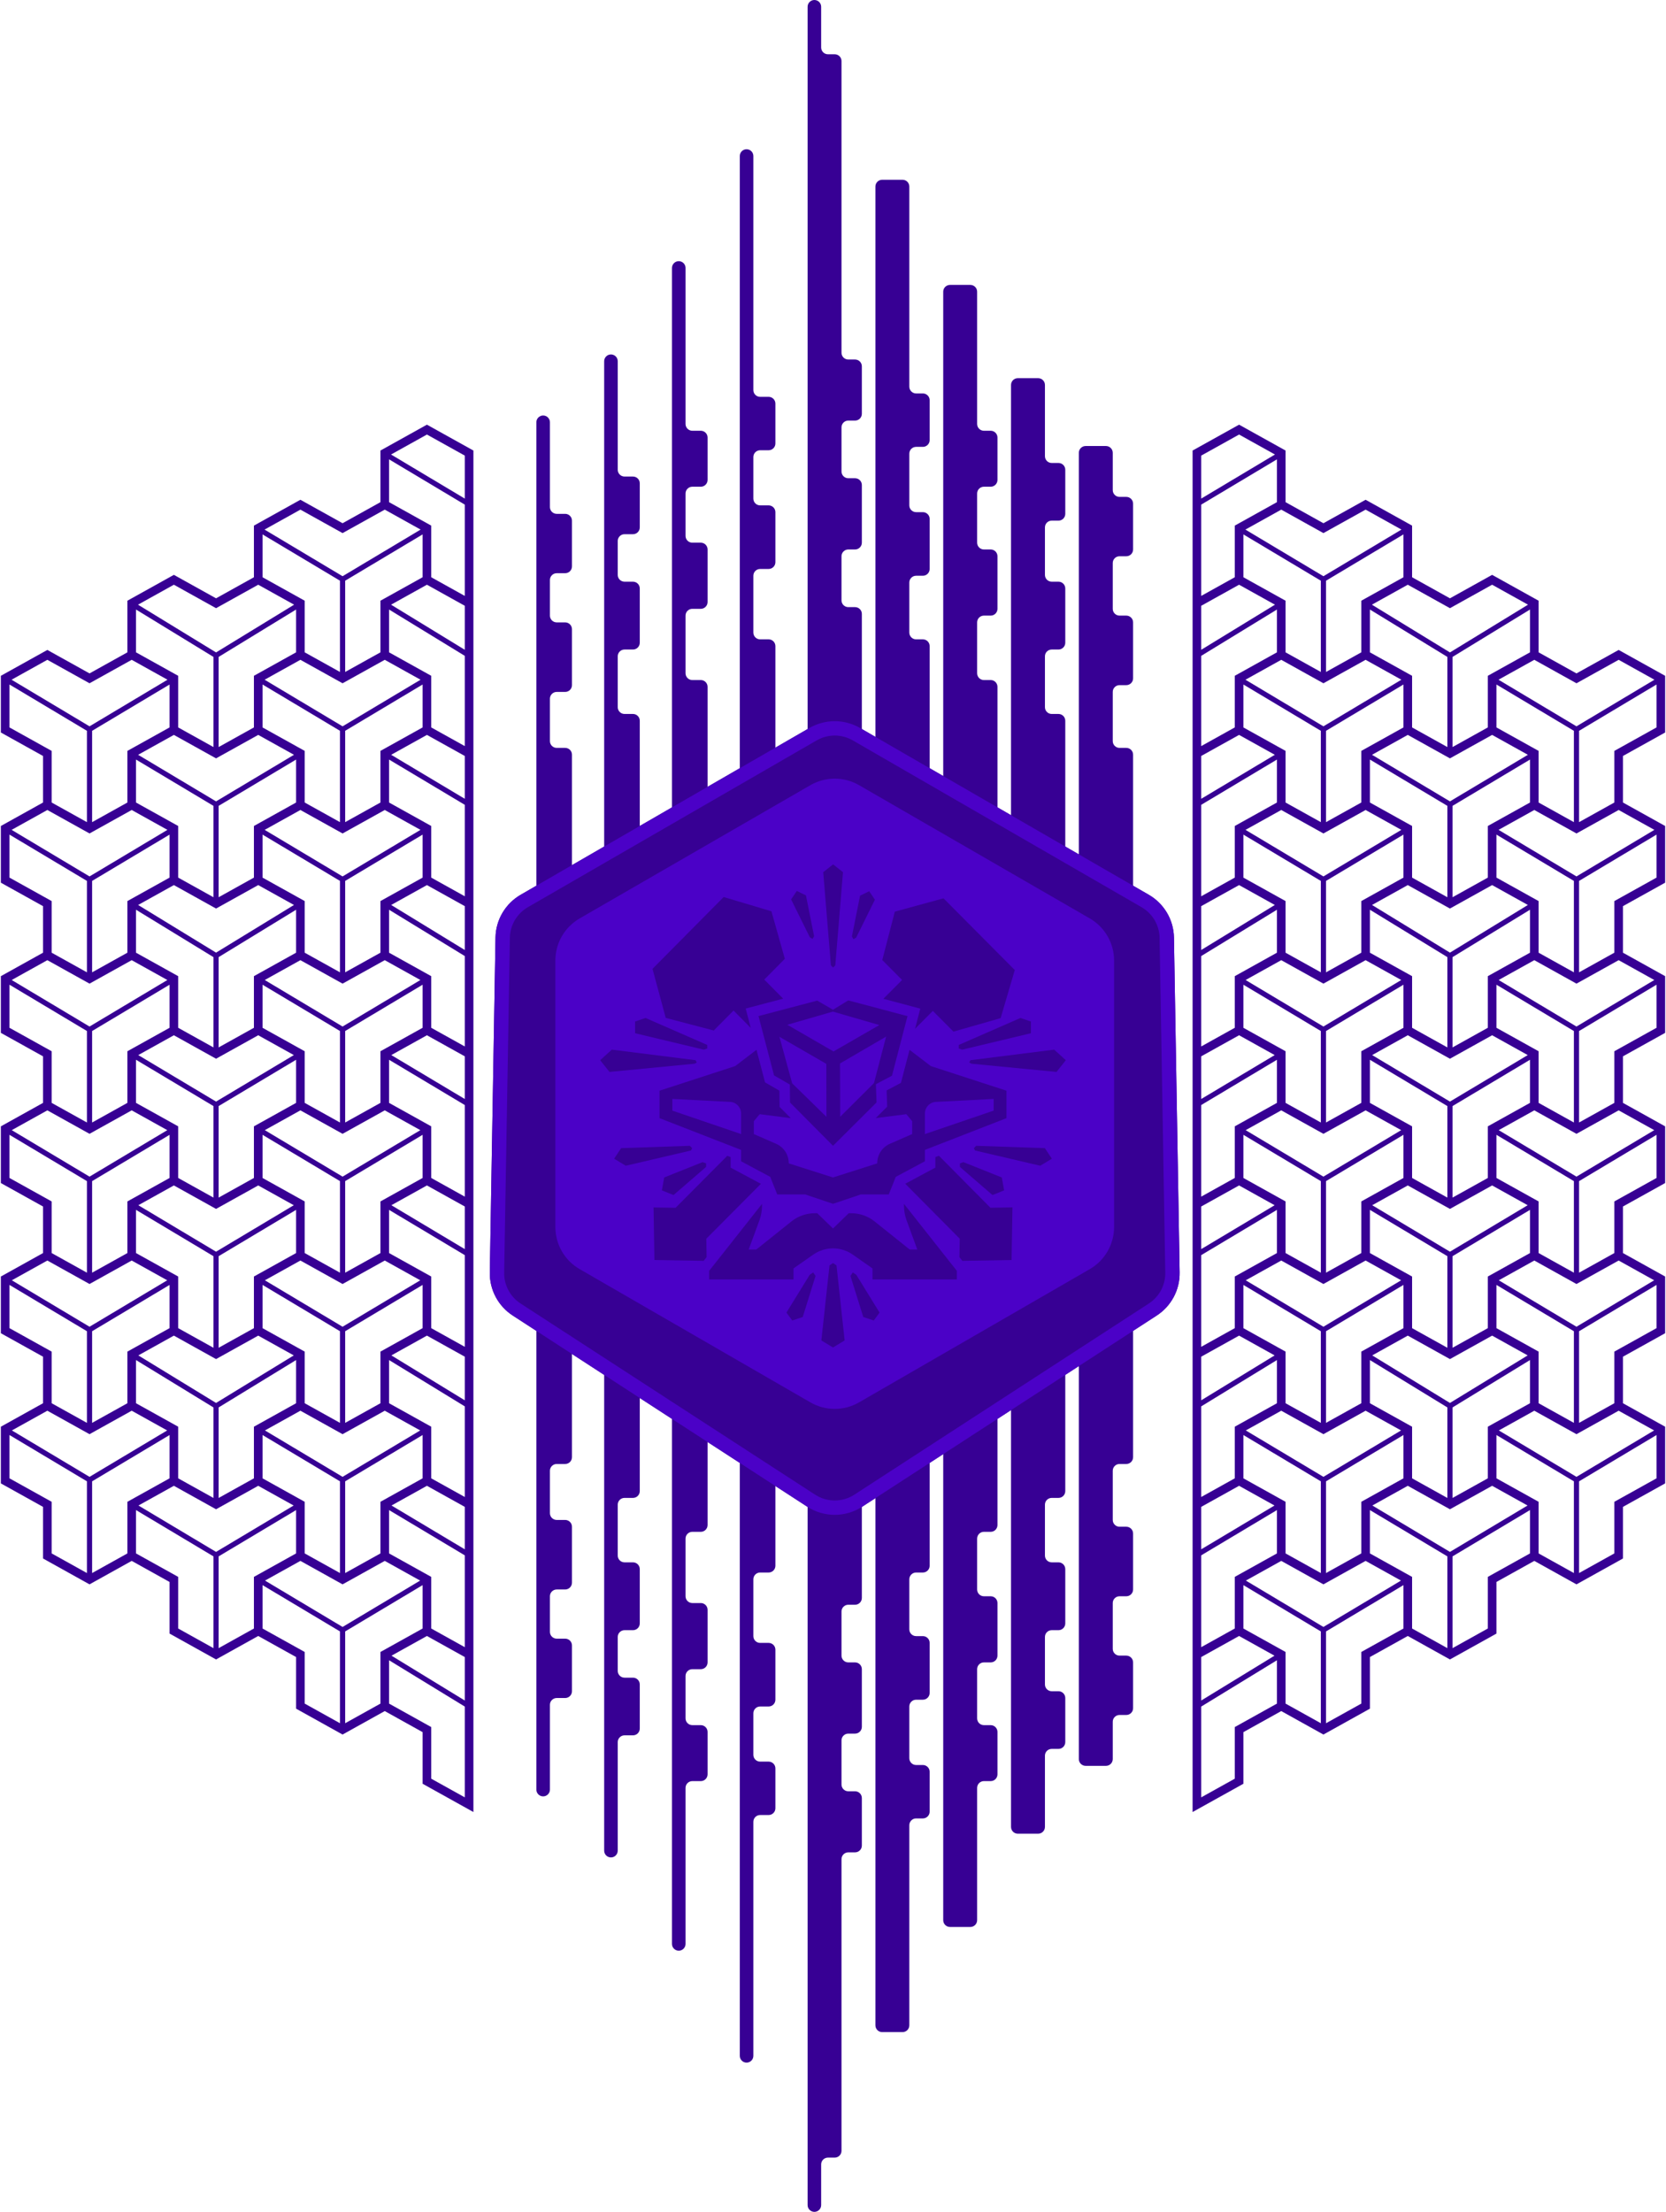 <?xml version="1.0" encoding="UTF-8"?> <svg xmlns="http://www.w3.org/2000/svg" width="966" height="1282" viewBox="0 0 966 1282" fill="none"><g clip-path="url(#clip0_11365_917)"><g clip-path="url(#clip1_11365_917)"><path fill-rule="evenodd" clip-rule="evenodd" d="M745.409 261.131L718.455 246.14L691.5 261.131V1050.25L720.955 1033.87V1003.95L742.909 991.738L767.364 1005.34L794.318 990.348V960.426L816.273 948.216L840.727 961.817L867.682 946.825V916.904L889.636 904.694L914.091 918.294L941.045 903.303V873.382L965.5 859.781V826.919L941.045 813.318V786.337L965.5 772.737V739.875L941.045 726.274V699.293L965.5 685.692V652.83L941.045 639.23V612.249L965.5 598.648V565.786L941.045 552.185V525.204L965.5 511.604V478.742L941.045 465.141V438.16L965.5 424.559V391.697L938.545 376.706L914.091 390.307L892.136 378.097V348.175L865.182 333.184L840.727 346.785L818.773 334.574V304.653L791.818 289.662L767.364 303.263L745.409 291.052V261.131ZM765.864 998.783L745.409 987.407V957.486L720.955 943.885V918.741L765.864 945.578V998.783ZM768.864 998.783L789.318 987.407V957.486L813.773 943.885V918.742L768.864 945.578V998.783ZM812.336 916.105L767.364 942.979L722.391 916.105L742.909 904.694L767.364 918.294L791.818 904.694L812.336 916.105ZM715.955 913.963V943.885L696.5 954.705V901.48L740.409 875.242V900.363L715.955 913.963ZM738.992 872.594L718.455 861.171L696.5 873.382V897.986L738.992 872.594ZM696.5 985.62V960.426L718.455 948.216L738.991 959.638L696.5 985.62ZM696.5 989.136V1041.75L715.955 1030.93V1001.01L740.409 987.407V962.287L696.5 989.136ZM715.955 856.841L696.5 867.661V815.136L740.409 788.287V813.318L715.955 826.919V856.841ZM739.067 785.591L696.5 811.62V786.337L718.455 774.127L739.067 785.591ZM715.955 769.796L696.5 780.616V727.48L740.409 701.242V726.274L715.955 739.875V769.796ZM739.069 698.548L696.5 723.985V699.293L718.455 687.083L739.069 698.548ZM715.955 682.752L696.5 693.572V640.48L740.409 614.242V639.23L715.955 652.83V682.752ZM739.107 611.525L696.5 636.986V612.249L718.455 600.038L739.107 611.525ZM715.955 595.708L696.5 606.527V554.136L740.409 527.287V552.185L715.955 565.786V595.708ZM739.181 524.522L696.5 550.62V525.204L718.455 512.994L739.181 524.522ZM715.955 508.663L696.5 519.483V466.48L740.409 440.242V465.141L715.955 478.742V508.663ZM739.184 437.479L696.5 462.986V438.16L718.455 425.95L739.184 437.479ZM715.955 421.619L696.5 432.439V380.136L740.409 353.287V378.097L715.955 391.697V421.619ZM739.257 350.475L696.5 376.62V351.116L718.455 338.905L739.257 350.475ZM715.955 334.574L696.5 345.394V292.48L740.409 266.242V291.052L715.955 304.653V334.574ZM739.261 263.433L696.5 288.986V264.071L718.455 251.861L739.261 263.433ZM722.122 306.944L742.909 295.383L767.364 308.984L791.818 295.383L812.606 306.944L767.364 333.979L722.122 306.944ZM720.955 309.741L765.864 336.578V389.473L745.409 378.097V348.175L720.955 334.574V309.741ZM768.864 389.473L789.318 378.097V348.175L813.773 334.574V309.742L768.864 336.578V389.473ZM795.47 350.475L816.273 338.905L840.727 352.506L865.182 338.905L885.985 350.475L840.728 378.148L795.47 350.475ZM794.318 353.287V378.097L818.773 391.697V421.619L839.228 432.995V380.747L794.318 353.287ZM842.228 432.995L862.682 421.619V391.697L887.136 378.097V353.287L842.228 380.747V432.995ZM868.888 393.967L889.636 382.427L914.091 396.028L938.545 382.427L959.294 393.967L914.091 420.979L868.888 393.967ZM867.682 396.741V421.619L892.136 435.22V465.141L912.591 476.517V423.578L867.682 396.741ZM915.591 476.517L936.045 465.141V435.22L960.5 421.619V396.742L915.591 423.578V476.517ZM914.091 483.073L938.545 469.472L959.256 480.99L914.091 507.979L868.926 480.99L889.636 469.472L914.091 483.073ZM867.682 483.741V508.663L892.136 522.264V552.185L912.591 563.562V510.578L867.682 483.741ZM915.591 563.561L936.045 552.185V522.264L960.5 508.663V483.742L915.591 510.578V563.561ZM914.091 570.117L938.545 556.516L959.218 568.013L914.091 594.979L868.965 568.013L889.636 556.516L914.091 570.117ZM867.682 570.742V595.708L892.136 609.308V639.23L912.591 650.606V597.578L867.682 570.742ZM915.591 650.606L936.045 639.23V609.308L960.5 595.708V570.742L915.591 597.578V650.606ZM914.091 657.161L938.545 643.561L959.179 655.036L914.091 681.979L869.003 655.036L889.636 643.561L914.091 657.161ZM867.682 657.741V682.752L892.136 696.353V726.274L912.591 737.65V684.578L867.682 657.741ZM915.591 737.65L936.045 726.274V696.353L960.5 682.752V657.742L915.591 684.578V737.65ZM914.091 744.206L938.545 730.605L959.141 742.059L914.091 768.979L869.041 742.059L889.636 730.605L914.091 744.206ZM867.682 744.741V769.796L892.136 783.397V813.318L912.591 824.695V771.578L867.682 744.741ZM915.591 824.694L936.045 813.318V783.397L960.5 769.796V744.742L915.591 771.578V824.694ZM914.091 831.25L938.545 817.649L959.102 829.082L914.091 855.979L869.08 829.082L889.636 817.649L914.091 831.25ZM867.682 831.741V856.841L892.136 870.441V900.363L912.591 911.739V858.578L867.682 831.741ZM915.591 911.739L936.045 900.363V870.441L960.5 856.841V831.742L915.591 858.578V911.739ZM887.136 875.242V900.363L862.682 913.963V943.885L842.228 955.261V902.078L887.136 875.242ZM885.719 872.594L840.728 899.479L795.736 872.593L816.273 861.171L840.727 874.772L865.182 861.171L885.719 872.594ZM794.318 875.241L839.228 902.078V955.261L818.773 943.885V913.963L794.318 900.363V875.241ZM789.318 870.441V900.363L768.864 911.739V858.578L813.773 831.742V856.841L789.318 870.441ZM812.375 829.082L767.364 855.979L722.353 829.082L742.909 817.649L767.364 831.25L791.818 817.649L812.375 829.082ZM720.955 831.741L765.864 858.578V911.739L745.409 900.363V870.441L720.955 856.841V831.741ZM765.864 824.695L745.409 813.318V783.397L720.955 769.796V744.741L765.864 771.578V824.695ZM768.864 824.694L789.318 813.318V783.397L813.773 769.796V744.742L768.864 771.578V824.694ZM812.413 742.059L767.364 768.979L722.314 742.059L742.909 730.605L767.364 744.206L791.818 730.605L812.413 742.059ZM765.864 737.65L745.409 726.274V696.353L720.955 682.752V657.741L765.864 684.578V737.65ZM768.864 737.65L789.318 726.274V696.353L813.773 682.752V657.742L768.864 684.578V737.65ZM812.452 655.036L767.364 681.979L722.276 655.036L742.909 643.561L767.364 657.161L791.818 643.561L812.452 655.036ZM765.864 650.606L745.409 639.23V609.308L720.955 595.708V570.742L765.864 597.578V650.606ZM768.864 650.606L789.318 639.23V609.308L813.773 595.708V570.742L768.864 597.578V650.606ZM812.49 568.013L767.364 594.979L722.237 568.013L742.909 556.516L767.364 570.117L791.818 556.516L812.49 568.013ZM765.864 563.562L745.409 552.185V522.264L720.955 508.663V483.741L765.864 510.578V563.562ZM768.864 563.561L789.318 552.185V522.264L813.773 508.663V483.742L768.864 510.578V563.561ZM812.529 480.99L767.364 507.979L722.199 480.99L742.909 469.472L767.364 483.073L791.818 469.472L812.529 480.99ZM765.864 476.517L745.409 465.141V435.22L720.955 421.619V396.741L765.864 423.578V476.517ZM768.864 476.517L789.318 465.141V435.22L813.773 421.619V396.742L768.864 423.578V476.517ZM812.567 393.967L767.364 420.979L722.16 393.967L742.909 382.427L767.364 396.028L791.818 382.427L812.567 393.967ZM795.543 437.479L816.273 425.95L840.727 439.55L865.182 425.95L885.912 437.479L840.728 464.479L795.543 437.479ZM794.318 440.241V465.141L818.773 478.742V508.663L839.228 520.039V467.078L794.318 440.241ZM842.228 520.039L862.682 508.663V478.742L887.136 465.141V440.242L842.228 467.078V520.039ZM840.727 526.595L865.182 512.994L885.909 524.522L840.728 552.148L795.546 524.521L816.273 512.994L840.727 526.595ZM794.318 527.287V552.185L818.773 565.786V595.708L839.228 607.084V554.748L794.318 527.287ZM842.228 607.083L862.682 595.708V565.786L887.136 552.185V527.287L842.228 554.748V607.083ZM840.727 613.639L865.182 600.038L885.835 611.525L840.728 638.479L795.62 611.525L816.273 600.038L840.727 613.639ZM794.318 614.242V639.23L818.773 652.83V682.752L839.228 694.128V641.078L794.318 614.242ZM842.228 694.128L862.682 682.752V652.83L887.136 639.23V614.242L842.228 641.078V694.128ZM840.727 700.683L865.182 687.083L885.796 698.548L840.727 725.479L795.659 698.548L816.273 687.083L840.727 700.683ZM794.318 701.241V726.274L818.773 739.875V769.796L839.228 781.172V728.078L794.318 701.241ZM842.228 781.172L862.682 769.796V739.875L887.136 726.274V701.242L842.228 728.078V781.172ZM840.727 787.728L865.182 774.127L885.795 785.591L840.728 813.148L795.66 785.591L816.273 774.127L840.727 787.728ZM794.318 788.287V813.318L818.773 826.919V856.841L839.228 868.217V815.747L794.318 788.287ZM842.228 868.217L862.682 856.841V826.919L887.136 813.318V788.287L842.228 815.747V868.217Z" fill="#370094"></path><path fill-rule="evenodd" clip-rule="evenodd" d="M274.5 261.131L247.545 246.14L220.591 261.131V291.052L198.636 303.263L174.182 289.662L147.227 304.653V334.574L125.273 346.785L100.818 333.184L73.864 348.175V378.097L51.909 390.307L27.454 376.706L0.5 391.697V424.559L24.954 438.16V465.141L0.5 478.742V511.604L24.954 525.204V552.185L0.5 565.786V598.648L24.954 612.249V639.23L0.5 652.83V685.692L24.954 699.293V726.274L0.5 739.875V772.737L24.954 786.337V813.318L0.5 826.919V859.781L24.954 873.382V903.303L51.909 918.294L76.364 904.694L98.318 916.904V946.825L125.273 961.817L149.727 948.216L171.682 960.426V990.348L198.636 1005.34L223.091 991.738L245.045 1003.95V1033.87L274.5 1050.25V261.131ZM198.636 308.984L223.091 295.383L243.878 306.944L198.637 333.979L153.395 306.944L174.182 295.383L198.636 308.984ZM152.227 309.741V334.574L176.682 348.175V378.097L197.137 389.473V336.578L152.227 309.741ZM200.137 389.473L220.591 378.097V348.175L245.045 334.574V309.742L200.137 336.578V389.473ZM226.743 350.475L247.545 338.905L269.5 351.116V376.619L226.743 350.475ZM225.591 353.287V378.097L250.045 391.697V421.619L269.5 432.439V380.136L225.591 353.287ZM269.5 292.48V345.394L250.045 334.574V304.653L225.591 291.052V266.241L269.5 292.48ZM269.5 288.985L226.739 263.433L247.545 251.861L269.5 264.071V288.985ZM247.545 425.95L269.5 438.16V462.985L226.816 437.479L247.545 425.95ZM225.591 440.241V465.141L250.045 478.742V508.663L269.5 519.483V466.48L225.591 440.241ZM247.545 512.994L269.5 525.204V550.62L226.819 524.521L247.545 512.994ZM225.591 527.287V552.185L250.045 565.786V595.708L269.5 606.527V554.136L225.591 527.287ZM247.545 600.038L269.5 612.249V636.985L226.893 611.525L247.545 600.038ZM225.591 614.242V639.23L250.045 652.83V682.752L269.5 693.572V640.48L225.591 614.242ZM247.546 687.083L269.5 699.293V723.985L226.931 698.548L247.546 687.083ZM225.591 701.241V726.274L250.045 739.875V769.796L269.5 780.616V727.48L225.591 701.241ZM247.545 774.127L269.5 786.337V811.619L226.933 785.591L247.545 774.127ZM225.591 788.287V813.318L250.045 826.919V856.841L269.5 867.66V815.136L225.591 788.287ZM247.545 861.171L269.5 873.382V897.985L227.008 872.593L247.545 861.171ZM225.591 875.241L269.5 901.48V954.705L250.045 943.885V913.963L225.591 900.363V875.241ZM247.545 948.216L269.5 960.426V985.619L227.009 959.637L247.545 948.216ZM225.591 962.287L269.5 989.136V1041.75L250.045 1030.93V1001.01L225.591 987.407V962.287ZM220.591 957.486V987.407L200.137 998.783V945.578L245.045 918.742V943.885L220.591 957.486ZM243.609 916.105L198.637 942.979L153.664 916.105L174.182 904.694L198.636 918.294L223.091 904.694L243.609 916.105ZM152.227 918.741L197.137 945.578V998.783L176.682 987.407V957.486L152.227 943.885V918.741ZM147.227 913.963V943.885L126.773 955.261V902.078L171.682 875.242V900.363L147.227 913.963ZM170.265 872.594L125.273 899.479L80.281 872.593L100.818 861.171L125.273 874.772L149.727 861.171L170.265 872.594ZM78.864 875.241L123.773 902.078V955.261L103.318 943.885V913.963L78.864 900.363V875.241ZM73.864 870.441V900.363L53.409 911.739V858.578L98.318 831.742V856.841L73.864 870.441ZM96.92 829.082L76.364 817.649L51.909 831.25L27.454 817.649L6.898 829.082L51.909 855.979L96.92 829.082ZM5.5 831.741L50.409 858.578V911.739L29.954 900.363V870.441L5.5 856.841V831.741ZM50.409 824.695L29.954 813.318V783.397L5.5 769.796V744.741L50.409 771.578V824.695ZM53.409 824.694L73.864 813.318V783.397L98.318 769.796V744.742L53.409 771.578V824.694ZM96.959 742.059L51.909 768.979L6.86 742.059L27.454 730.605L51.909 744.206L76.364 730.605L96.959 742.059ZM50.409 737.65L29.954 726.274V696.353L5.5 682.752V657.741L50.409 684.578V737.65ZM53.409 737.65L73.864 726.274V696.353L98.318 682.752V657.742L53.409 684.578V737.65ZM96.997 655.036L51.909 681.979L6.821 655.036L27.454 643.561L51.909 657.161L76.364 643.561L96.997 655.036ZM50.409 650.606L29.954 639.23V609.308L5.5 595.708V570.742L50.409 597.578V650.606ZM53.409 650.605L73.864 639.23V609.308L98.318 595.708V570.742L53.409 597.578V650.605ZM97.036 568.013L51.909 594.979L6.783 568.013L27.454 556.516L51.909 570.117L76.364 556.516L97.036 568.013ZM50.409 563.562L29.954 552.185V522.264L5.5 508.663V483.741L50.409 510.578V563.562ZM53.409 563.561L73.864 552.185V522.264L98.318 508.663V483.742L53.409 510.578V563.561ZM97.074 480.99L51.909 507.979L6.744 480.99L27.454 469.472L51.909 483.073L76.364 469.472L97.074 480.99ZM50.409 476.517L29.954 465.141V435.22L5.5 421.619V396.741L50.409 423.578V476.517ZM53.409 476.517L73.864 465.141V435.22L98.318 421.619V396.742L53.409 423.578V476.517ZM97.113 393.967L51.909 420.979L6.706 393.967L27.454 382.427L51.909 396.028L76.364 382.427L97.113 393.967ZM103.318 391.697L78.864 378.097V353.287L123.773 380.747V432.995L103.318 421.619V391.697ZM126.773 432.995L147.227 421.619V391.697L171.682 378.097V353.287L126.773 380.747V432.995ZM170.53 350.475L125.273 378.148L80.016 350.475L100.818 338.905L125.273 352.506L149.727 338.905L170.53 350.475ZM153.433 393.967L174.182 382.427L198.636 396.028L223.091 382.427L243.84 393.967L198.637 420.979L153.433 393.967ZM152.227 396.741V421.619L176.682 435.22V465.141L197.137 476.517V423.578L152.227 396.741ZM200.137 476.517L220.591 465.141V435.22L245.045 421.619V396.742L200.137 423.578V476.517ZM198.636 483.073L223.091 469.472L243.801 480.99L198.637 507.979L153.472 480.99L174.182 469.472L198.636 483.073ZM152.227 483.741V508.663L176.682 522.264V552.185L197.137 563.562V510.578L152.227 483.741ZM200.137 563.561L220.591 552.185V522.264L245.045 508.663V483.742L200.137 510.578V563.561ZM198.636 570.117L223.091 556.516L243.763 568.013L198.637 594.979L153.51 568.013L174.182 556.516L198.636 570.117ZM152.227 570.742V595.708L176.682 609.308V639.23L197.137 650.606V597.578L152.227 570.742ZM200.137 650.605L220.591 639.23V609.308L245.045 595.708V570.742L200.137 597.578V650.605ZM198.636 657.161L223.091 643.561L243.725 655.036L198.637 681.979L153.548 655.036L174.182 643.561L198.636 657.161ZM152.227 657.741V682.752L176.682 696.353V726.274L197.137 737.65V684.578L152.227 657.741ZM200.137 737.65L220.591 726.274V696.353L245.045 682.752V657.742L200.137 684.578V737.65ZM198.636 744.206L223.091 730.605L243.686 742.059L198.637 768.979L153.587 742.059L174.182 730.605L198.636 744.206ZM152.227 744.741V769.796L176.682 783.397V813.318L197.137 824.695V771.578L152.227 744.741ZM200.137 824.694L220.591 813.318V783.397L245.045 769.796V744.742L200.137 771.578V824.694ZM198.636 831.25L223.091 817.649L243.648 829.082L198.637 855.979L153.625 829.082L174.182 817.649L198.636 831.25ZM152.227 831.741L197.137 858.578V911.739L176.682 900.363V870.441L152.227 856.841V831.741ZM200.137 911.739V858.578L245.045 831.742V856.841L220.591 870.441V900.363L200.137 911.739ZM147.227 826.919V856.841L126.773 868.217V815.747L171.682 788.287V813.318L147.227 826.919ZM170.34 785.591L149.727 774.127L125.273 787.728L100.818 774.127L80.206 785.591L125.273 813.148L170.34 785.591ZM78.864 788.287L123.773 815.747V868.217L103.318 856.841V826.919L78.864 813.318V788.287ZM123.773 781.172L103.318 769.796V739.875L78.864 726.274V701.241L123.773 728.078V781.172ZM126.773 781.172L147.227 769.796V739.875L171.682 726.274V701.242L126.773 728.078V781.172ZM170.342 698.548L125.273 725.479L80.204 698.548L100.818 687.083L125.273 700.683L149.727 687.083L170.342 698.548ZM123.773 694.128L103.318 682.752V652.83L78.864 639.23V614.242L123.773 641.078V694.128ZM126.773 694.128L147.227 682.752V652.83L171.682 639.23V614.242L126.773 641.078V694.128ZM170.38 611.525L125.273 638.479L80.166 611.525L100.818 600.038L125.273 613.639L149.727 600.038L170.38 611.525ZM123.773 607.084L103.318 595.708V565.786L78.864 552.185V527.287L123.773 554.748V607.084ZM126.773 607.083L147.227 595.708V565.786L171.682 552.185V527.287L126.773 554.748V607.083ZM170.454 524.522L125.273 552.148L80.091 524.521L100.818 512.994L125.273 526.595L149.727 512.994L170.454 524.522ZM123.773 520.039L103.318 508.663V478.742L78.864 465.141V440.241L123.773 467.078V520.039ZM126.773 520.039L147.227 508.663V478.742L171.682 465.141V440.242L126.773 467.078V520.039ZM170.457 437.479L125.273 464.479L80.089 437.479L100.818 425.95L125.273 439.55L149.727 425.95L170.457 437.479Z" fill="#370094"></path><path d="M472.205 0C470.033 0 468.273 1.76 468.273 3.932V572.068C468.273 574.24 470.033 576 472.205 576H495.795C497.967 576 499.727 574.24 499.727 572.068V355.823C499.727 353.651 497.967 351.891 495.795 351.891H491.864C489.692 351.891 487.932 350.13 487.932 347.959V322.403C487.932 320.231 489.692 318.471 491.864 318.471H495.795C497.967 318.471 499.727 316.711 499.727 314.539V281.119C499.727 278.948 497.967 277.188 495.795 277.188H491.864C489.692 277.188 487.932 275.427 487.932 273.256V247.7C487.932 245.528 489.692 243.768 491.864 243.768H495.795C497.967 243.768 499.727 242.008 499.727 239.836V212.314C499.727 210.143 497.967 208.382 495.795 208.382H491.864C489.692 208.382 487.932 206.622 487.932 204.451V35.386C487.932 33.214 486.171 31.454 484 31.454H480.068C477.897 31.454 476.136 29.694 476.136 27.522V3.932C476.136 1.76 474.376 0 472.205 0Z" fill="#370094"></path><path d="M432.886 86.498C430.715 86.498 428.955 88.259 428.955 90.43V572.068C428.955 574.24 430.715 576 432.886 576H445.665C447.836 576 449.597 574.24 449.597 572.068V374.498C449.597 372.327 447.836 370.567 445.665 370.567H440.75C438.579 370.567 436.818 368.806 436.818 366.635V333.706C436.818 331.535 438.579 329.775 440.75 329.775H445.665C447.836 329.775 449.597 328.014 449.597 325.843V296.846C449.597 294.675 447.836 292.915 445.665 292.915H440.75C438.579 292.915 436.818 291.154 436.818 288.983V264.901C436.818 262.73 438.579 260.969 440.75 260.969H445.665C447.836 260.969 449.597 259.209 449.597 257.038V233.939C449.597 231.767 447.836 230.007 445.665 230.007H440.75C438.579 230.007 436.818 228.247 436.818 226.075V90.43C436.818 88.259 435.058 86.498 432.886 86.498Z" fill="#370094"></path><path d="M393.568 151.372C391.397 151.372 389.636 153.132 389.636 155.304V572.068C389.636 574.24 391.397 576 393.568 576H406.347C408.518 576 410.278 574.24 410.278 572.068V398.089C410.278 395.917 408.518 394.157 406.347 394.157H401.432C399.26 394.157 397.5 392.397 397.5 390.225V356.805C397.5 354.634 399.26 352.874 401.432 352.874H406.347C408.518 352.874 410.278 351.113 410.278 348.942V318.471C410.278 316.3 408.518 314.539 406.347 314.539H401.432C399.26 314.539 397.5 312.779 397.5 310.608V286.034C397.5 283.863 399.26 282.102 401.432 282.102H406.347C408.518 282.102 410.278 280.342 410.278 278.171V253.597C410.278 251.426 408.518 249.666 406.347 249.666H401.432C399.26 249.666 397.5 247.905 397.5 245.734V155.304C397.5 153.132 395.74 151.372 393.568 151.372Z" fill="#370094"></path><path d="M354.25 205.433C352.079 205.433 350.318 207.194 350.318 209.365V572.068C350.318 574.24 352.079 576 354.25 576H367.028C369.2 576 370.96 574.24 370.96 572.068V417.747C370.96 415.576 369.2 413.816 367.028 413.816H362.114C359.942 413.816 358.182 412.055 358.182 409.884V380.396C358.182 378.224 359.942 376.464 362.114 376.464H367.028C369.2 376.464 370.96 374.704 370.96 372.532V341.078C370.96 338.907 369.2 337.147 367.028 337.147H362.114C359.942 337.147 358.182 335.386 358.182 333.215V313.556C358.182 311.385 359.942 309.625 362.114 309.625H367.028C369.2 309.625 370.96 307.864 370.96 305.693V280.137C370.96 277.965 369.2 276.205 367.028 276.205H362.114C359.942 276.205 358.182 274.444 358.182 272.273V209.365C358.182 207.194 356.421 205.433 354.25 205.433Z" fill="#370094"></path><path d="M314.932 240.819C312.76 240.819 311 242.579 311 244.751V572.068C311 574.24 312.76 576 314.932 576H327.71C329.882 576 331.642 574.24 331.642 572.068V437.406C331.642 435.235 329.882 433.474 327.71 433.474H322.795C320.624 433.474 318.864 431.714 318.864 429.543V404.969C318.864 402.798 320.624 401.038 322.795 401.038H327.71C329.882 401.038 331.642 399.277 331.642 397.106V364.669C331.642 362.497 329.882 360.737 327.71 360.737H322.795C320.624 360.737 318.864 358.977 318.864 356.805V336.164C318.864 333.992 320.624 332.232 322.795 332.232H327.71C329.882 332.232 331.642 330.472 331.642 328.3V301.761C331.642 299.59 329.882 297.829 327.71 297.829H322.795C320.624 297.829 318.864 296.069 318.864 293.898V244.751C318.864 242.579 317.103 240.819 314.932 240.819Z" fill="#370094"></path><path d="M523.318 104.191C525.49 104.191 527.25 105.951 527.25 108.123V224.109C527.25 226.281 529.01 228.041 531.182 228.041H535.114C537.285 228.041 539.045 229.801 539.045 231.973V255.072C539.045 257.243 537.285 259.003 535.114 259.003H531.182C529.01 259.003 527.25 260.764 527.25 262.935V292.915C527.25 295.086 529.01 296.846 531.182 296.846H535.114C537.285 296.846 539.045 298.607 539.045 300.778V329.775C539.045 331.946 537.285 333.706 535.114 333.706H531.182C529.01 333.706 527.25 335.467 527.25 337.638V366.635C527.25 368.806 529.01 370.567 531.182 370.567H535.114C537.285 370.567 539.045 372.327 539.045 374.498V572.068C539.045 574.24 537.285 576 535.114 576H511.523C509.351 576 507.591 574.24 507.591 572.068V108.123C507.591 105.951 509.351 104.191 511.523 104.191H523.318Z" fill="#370094"></path><path d="M562.636 165.133C564.808 165.133 566.568 166.893 566.568 169.065V245.734C566.568 247.905 568.329 249.666 570.5 249.666H574.432C576.603 249.666 578.364 251.426 578.364 253.597V278.171C578.364 280.342 576.603 282.102 574.432 282.102H570.5C568.329 282.102 566.568 283.863 566.568 286.034V314.539C566.568 316.711 568.329 318.471 570.5 318.471H574.432C576.603 318.471 578.364 320.231 578.364 322.403V352.874C578.364 355.045 576.603 356.805 574.432 356.805H570.5C568.329 356.805 566.568 358.566 566.568 360.737V390.225C566.568 392.397 568.329 394.157 570.5 394.157H574.432C576.603 394.157 578.364 395.917 578.364 398.089V572.068C578.364 574.24 576.603 576 574.432 576H550.841C548.669 576 546.909 574.24 546.909 572.068V169.065C546.909 166.893 548.669 165.133 550.841 165.133H562.636Z" fill="#370094"></path><path d="M609.818 337.147C607.647 337.147 605.886 335.386 605.886 333.215V305.693C605.886 303.521 607.647 301.761 609.818 301.761H613.75C615.921 301.761 617.682 300.001 617.682 297.829V272.273C617.682 270.102 615.921 268.341 613.75 268.341H609.818C607.647 268.341 605.886 266.581 605.886 264.41V223.126C605.886 220.955 604.126 219.195 601.955 219.195H590.159C587.988 219.195 586.227 220.955 586.227 223.126V572.068C586.227 574.24 587.988 576 590.159 576H613.75C615.921 576 617.682 574.24 617.682 572.068V417.747C617.682 415.576 615.921 413.816 613.75 413.816H609.818C607.647 413.816 605.886 412.055 605.886 409.884V380.396C605.886 378.224 607.647 376.464 609.818 376.464H613.75C615.921 376.464 617.682 374.704 617.682 372.532V341.078C617.682 338.907 615.921 337.147 613.75 337.147H609.818Z" fill="#370094"></path><path d="M641.273 258.512C643.444 258.512 645.205 260.272 645.205 262.444V284.068C645.205 286.24 646.965 288 649.136 288H653.068C655.24 288 657 289.76 657 291.932V318.471C657 320.642 655.24 322.403 653.068 322.403H649.136C646.965 322.403 645.205 324.163 645.205 326.334V352.874C645.205 355.045 646.965 356.805 649.136 356.805H653.068C655.24 356.805 657 358.566 657 360.737V393.174C657 395.345 655.24 397.106 653.068 397.106H649.136C646.965 397.106 645.205 398.866 645.205 401.038V429.543C645.205 431.714 646.965 433.474 649.136 433.474H653.068C655.24 433.474 657 435.235 657 437.406V572.068C657 574.24 655.24 576 653.068 576H629.477C627.306 576 625.545 574.24 625.545 572.068V262.444C625.545 260.272 627.306 258.512 629.477 258.512H641.273Z" fill="#370094"></path><path d="M472.205 1282C470.033 1282 468.273 1280.24 468.273 1278.07V709.932C468.273 707.76 470.033 706 472.205 706H495.795C497.967 706 499.727 707.76 499.727 709.932V926.177C499.727 928.349 497.967 930.109 495.795 930.109H491.864C489.692 930.109 487.932 931.87 487.932 934.041V959.597C487.932 961.769 489.692 963.529 491.864 963.529H495.795C497.967 963.529 499.727 965.289 499.727 967.461V1000.88C499.727 1003.05 497.967 1004.81 495.795 1004.81H491.864C489.692 1004.81 487.932 1006.57 487.932 1008.74V1034.3C487.932 1036.47 489.692 1038.23 491.864 1038.23H495.795C497.967 1038.23 499.727 1039.99 499.727 1042.16V1069.69C499.727 1071.86 497.967 1073.62 495.795 1073.62H491.864C489.692 1073.62 487.932 1075.38 487.932 1077.55V1246.61C487.932 1248.79 486.171 1250.55 484 1250.55H480.068C477.897 1250.55 476.136 1252.31 476.136 1254.48V1278.07C476.136 1280.24 474.376 1282 472.205 1282Z" fill="#370094"></path><path d="M432.886 1195.5C430.715 1195.5 428.955 1193.74 428.955 1191.57V709.932C428.955 707.76 430.715 706 432.886 706H445.665C447.836 706 449.597 707.76 449.597 709.932V907.502C449.597 909.673 447.836 911.433 445.665 911.433H440.75C438.579 911.433 436.818 913.194 436.818 915.365V948.294C436.818 950.465 438.579 952.225 440.75 952.225H445.665C447.836 952.225 449.597 953.986 449.597 956.157V985.154C449.597 987.325 447.836 989.085 445.665 989.085H440.75C438.579 989.085 436.818 990.846 436.818 993.017V1017.1C436.818 1019.27 438.579 1021.03 440.75 1021.03H445.665C447.836 1021.03 449.597 1022.79 449.597 1024.96V1048.06C449.597 1050.23 447.836 1051.99 445.665 1051.99H440.75C438.579 1051.99 436.818 1053.75 436.818 1055.92V1191.57C436.818 1193.74 435.058 1195.5 432.886 1195.5Z" fill="#370094"></path><path d="M393.568 1130.63C391.397 1130.63 389.636 1128.87 389.636 1126.7V709.932C389.636 707.76 391.397 706 393.568 706H406.347C408.518 706 410.278 707.76 410.278 709.932V883.911C410.278 886.083 408.518 887.843 406.347 887.843H401.432C399.26 887.843 397.5 889.603 397.5 891.775V925.195C397.5 927.366 399.26 929.126 401.432 929.126H406.347C408.518 929.126 410.278 930.887 410.278 933.058V963.529C410.278 965.7 408.518 967.461 406.347 967.461H401.432C399.26 967.461 397.5 969.221 397.5 971.393V995.966C397.5 998.137 399.26 999.898 401.432 999.898H406.347C408.518 999.898 410.278 1001.66 410.278 1003.83V1028.4C410.278 1030.57 408.518 1032.33 406.347 1032.33H401.432C399.26 1032.33 397.5 1034.09 397.5 1036.27V1126.7C397.5 1128.87 395.74 1130.63 393.568 1130.63Z" fill="#370094"></path><path d="M354.25 1076.57C352.079 1076.57 350.318 1074.81 350.318 1072.63V709.932C350.318 707.76 352.079 706 354.25 706H367.028C369.2 706 370.96 707.76 370.96 709.932V864.253C370.96 866.424 369.2 868.184 367.028 868.184H362.114C359.942 868.184 358.182 869.945 358.182 872.116V901.604C358.182 903.776 359.942 905.536 362.114 905.536H367.028C369.2 905.536 370.96 907.296 370.96 909.468V940.922C370.96 943.093 369.2 944.853 367.028 944.853H362.114C359.942 944.853 358.182 946.614 358.182 948.785V968.444C358.182 970.615 359.942 972.375 362.114 972.375H367.028C369.2 972.375 370.96 974.136 370.96 976.307V1001.86C370.96 1004.03 369.2 1005.8 367.028 1005.8H362.114C359.942 1005.8 358.182 1007.56 358.182 1009.73V1072.63C358.182 1074.81 356.421 1076.57 354.25 1076.57Z" fill="#370094"></path><path d="M314.932 1041.18C312.76 1041.18 311 1039.42 311 1037.25V709.932C311 707.76 312.76 706 314.932 706H327.71C329.882 706 331.642 707.76 331.642 709.932V844.594C331.642 846.765 329.882 848.526 327.71 848.526H322.795C320.624 848.526 318.864 850.286 318.864 852.457V877.031C318.864 879.202 320.624 880.962 322.795 880.962H327.71C329.882 880.962 331.642 882.723 331.642 884.894V917.331C331.642 919.503 329.882 921.263 327.71 921.263H322.795C320.624 921.263 318.864 923.023 318.864 925.195V945.836C318.864 948.008 320.624 949.768 322.795 949.768H327.71C329.882 949.768 331.642 951.528 331.642 953.7V980.239C331.642 982.41 329.882 984.171 327.71 984.171H322.795C320.624 984.171 318.864 985.931 318.864 988.102V1037.25C318.864 1039.42 317.103 1041.18 314.932 1041.18Z" fill="#370094"></path><path d="M523.318 1177.81C525.49 1177.81 527.25 1176.05 527.25 1173.88V1057.89C527.25 1055.72 529.01 1053.96 531.182 1053.96H535.114C537.285 1053.96 539.045 1052.2 539.045 1050.03V1026.93C539.045 1024.76 537.285 1023 535.114 1023H531.182C529.01 1023 527.25 1021.24 527.25 1019.06V989.085C527.25 986.914 529.01 985.154 531.182 985.154H535.114C537.285 985.154 539.045 983.393 539.045 981.222V952.225C539.045 950.054 537.285 948.294 535.114 948.294H531.182C529.01 948.294 527.25 946.533 527.25 944.362V915.365C527.25 913.194 529.01 911.433 531.182 911.433H535.114C537.285 911.433 539.045 909.673 539.045 907.502V709.932C539.045 707.76 537.285 706 535.114 706H511.523C509.351 706 507.591 707.76 507.591 709.932V1173.88C507.591 1176.05 509.351 1177.81 511.523 1177.81H523.318Z" fill="#370094"></path><path d="M562.636 1116.87C564.808 1116.87 566.568 1115.11 566.568 1112.94V1036.27C566.568 1034.09 568.329 1032.33 570.5 1032.33H574.432C576.603 1032.33 578.364 1030.57 578.364 1028.4V1003.83C578.364 1001.66 576.603 999.898 574.432 999.898H570.5C568.329 999.898 566.568 998.137 566.568 995.966V967.461C566.568 965.289 568.329 963.529 570.5 963.529H574.432C576.603 963.529 578.364 961.769 578.364 959.597V929.126C578.364 926.955 576.603 925.195 574.432 925.195H570.5C568.329 925.195 566.568 923.434 566.568 921.263V891.775C566.568 889.603 568.329 887.843 570.5 887.843H574.432C576.603 887.843 578.364 886.083 578.364 883.911V709.932C578.364 707.76 576.603 706 574.432 706H550.841C548.669 706 546.909 707.76 546.909 709.932V1112.94C546.909 1115.11 548.669 1116.87 550.841 1116.87H562.636Z" fill="#370094"></path><path d="M609.818 944.853C607.647 944.853 605.886 946.614 605.886 948.785V976.307C605.886 978.479 607.647 980.239 609.818 980.239H613.75C615.921 980.239 617.682 981.999 617.682 984.171V1009.73C617.682 1011.9 615.921 1013.66 613.75 1013.66H609.818C607.647 1013.66 605.886 1015.42 605.886 1017.59V1058.87C605.886 1061.05 604.126 1062.81 601.955 1062.81H590.159C587.988 1062.81 586.227 1061.05 586.227 1058.87V709.932C586.227 707.76 587.988 706 590.159 706H613.75C615.921 706 617.682 707.76 617.682 709.932V864.253C617.682 866.424 615.921 868.184 613.75 868.184H609.818C607.647 868.184 605.886 869.945 605.886 872.116V901.604C605.886 903.776 607.647 905.536 609.818 905.536H613.75C615.921 905.536 617.682 907.296 617.682 909.468V940.922C617.682 943.093 615.921 944.853 613.75 944.853H609.818Z" fill="#370094"></path><path d="M641.273 1023.49C643.444 1023.49 645.205 1021.73 645.205 1019.56V997.932C645.205 995.76 646.965 994 649.136 994H653.068C655.24 994 657 992.24 657 990.068V963.529C657 961.358 655.24 959.597 653.068 959.597H649.136C646.965 959.597 645.205 957.837 645.205 955.666V929.126C645.205 926.955 646.965 925.195 649.136 925.195H653.068C655.24 925.195 657 923.434 657 921.263V888.826C657 886.654 655.24 884.894 653.068 884.894H649.136C646.965 884.894 645.205 883.134 645.205 880.962V852.457C645.205 850.286 646.965 848.526 649.136 848.526H653.068C655.24 848.526 657 846.765 657 844.594V709.932C657 707.76 655.24 706 653.068 706H629.477C627.306 706 625.545 707.76 625.545 709.932V1019.56C625.545 1021.73 627.306 1023.49 629.477 1023.49H641.273Z" fill="#370094"></path><path d="M469.369 421.92C478.422 416.693 489.578 416.693 498.631 421.92L666.085 518.603C674.975 523.736 680.52 533.15 680.694 543.408L683.996 737.494C684.167 747.565 679.136 757.013 670.682 762.499L499.926 873.287C490.24 879.571 477.76 879.571 468.074 873.287L297.318 762.499C288.864 757.013 283.833 747.565 284.004 737.494L287.306 543.408C287.48 533.15 293.025 523.736 301.915 518.603L469.369 421.92Z" fill="#370094"></path><path fill-rule="evenodd" clip-rule="evenodd" d="M661.916 525.812L494.462 429.129C487.989 425.391 480.011 425.391 473.538 429.129L306.084 525.812C299.728 529.482 295.763 536.214 295.638 543.549L292.336 737.636C292.214 744.837 295.812 751.594 301.857 755.516L472.612 866.304C479.538 870.798 488.462 870.798 495.388 866.304L666.143 755.516C672.188 751.594 675.786 744.837 675.664 737.636L672.362 543.549C672.237 536.214 668.272 529.482 661.916 525.812ZM498.631 421.92C489.578 416.693 478.422 416.693 469.369 421.92L301.915 518.603C293.025 523.736 287.48 533.15 287.306 543.408L284.004 737.494C283.833 747.565 288.864 757.013 297.318 762.499L468.074 873.287C477.76 879.571 490.24 879.571 499.926 873.287L670.682 762.499C679.136 757.013 684.167 747.565 683.996 737.494L680.694 543.408C680.52 533.15 674.975 523.736 666.085 518.603L498.631 421.92Z" fill="#4B01C7"></path><path d="M469.903 455.08C478.626 450.044 489.374 450.044 498.097 455.08L631.882 532.309C640.605 537.344 645.979 546.65 645.979 556.722V711.179C645.979 721.25 640.605 730.556 631.882 735.592L498.097 812.821C489.374 817.856 478.626 817.856 469.903 812.821L336.118 735.592C327.395 730.556 322.021 721.25 322.021 711.179V556.722C322.021 546.65 327.395 537.344 336.118 532.309L469.903 455.08Z" fill="#4B01C7"></path></g><path d="M485.025 733.427L489.75 776.922L483 781L476.25 776.922L480.975 733.427L483 732.068L485.025 733.427Z" fill="#370094"></path><path d="M472.875 739.544L465.45 763.33L459.375 765.369L456 760.779L469.5 738.864L471.525 737.505L472.875 739.544Z" fill="#370094"></path><path d="M496.5 738.864L510 760.779L506.625 765.369L500.55 763.33L493.125 739.544L494.475 737.505L496.5 738.864Z" fill="#370094"></path><path d="M554.788 736.554V741.583H505.921V735.195L494.461 727.175C487.571 722.354 478.429 722.354 471.54 727.175L460.079 735.195V741.583H411.212V736.554L441.845 697.765V698.819C441.845 701.718 441.333 704.593 440.334 707.312L434.105 724.252H438.492L458.908 707.921C462.728 704.865 467.465 703.202 472.344 703.202H473.904L483 712.037L492.096 703.202H493.656C498.535 703.202 503.272 704.865 507.092 707.921L527.508 724.252H531.895L525.666 707.312C524.667 704.593 524.155 701.718 524.155 698.819V697.765L554.788 736.554Z" fill="#370094"></path><path d="M574.293 700.012L587.055 699.796L586.547 730.302L557.993 730.785L556.31 728.654L556.489 717.947L524.896 686.093L542.356 676.751V670.679L544.409 669.88L574.293 700.012Z" fill="#370094"></path><path d="M423.644 670.679V676.751L441.192 686.14L409.538 717.965L409.716 728.62L408.006 730.784L379.454 730.303L378.945 699.824L391.725 700.039L421.685 669.917L423.644 670.679Z" fill="#370094"></path><path fill-rule="evenodd" clip-rule="evenodd" d="M443.595 627.342L451.939 632.162L452.033 641.558L458.508 648.08L440.495 645.777L437.1 649.835V657.311L450.031 662.953C454.474 664.891 457.35 669.301 457.35 674.177V674.301L483 682.456L508.65 674.301V674.177C508.65 669.301 511.526 664.891 515.969 662.953L528.9 657.311V649.835L525.505 645.777L507.779 648.044L514.415 641.437L514.075 632.034L522.397 627.62L527.386 608.49L539.7 617.893L583.575 632.165V648.09L536.281 666.485V673.075L519.383 682.116L515.333 692.289H499.167L483 697.726L466.833 692.289H450.667L446.617 682.116L429.719 673.075V666.485L382.425 648.09V632.165L426.3 617.893L438.644 608.468L443.595 627.342ZM389.85 643.718L429.719 657.311V645.44C429.719 641.821 426.901 638.836 423.311 638.653L389.85 636.942V643.718ZM542.689 638.653C539.099 638.836 536.281 641.821 536.281 645.44V657.311L576.15 643.718V636.942L542.689 638.653Z" fill="#370094"></path><path d="M409.425 674.301V676.34L390.525 692.65L383.775 689.932L385.125 682.456L407.383 673.578L409.425 674.301Z" fill="#370094"></path><path d="M580.875 682.456L582.225 689.932L575.475 692.65L556.575 676.34V674.301L558.617 673.578L580.875 682.456Z" fill="#370094"></path><path d="M401.325 665.466L400.65 666.825L362.85 675.66L356.1 671.583L360.15 665.466L399.975 664.107L401.325 665.466Z" fill="#370094"></path><path d="M605.85 665.466L609.9 671.583L603.15 675.66L565.35 666.825L564.675 665.466L566.025 664.107L605.85 665.466Z" fill="#370094"></path><path fill-rule="evenodd" clip-rule="evenodd" d="M526.2 588.955L517.2 623.463L507.866 628.414L508.247 638.976L483.009 664.107L458.083 639L457.98 628.599L448.82 623.309L439.8 588.92L473.843 579.955L483.003 585.245L491.862 579.835L526.2 588.955ZM459.314 627.892L479.193 647.314L479.14 616.626L451.937 600.916L459.314 627.892ZM487.047 616.391L487.159 647.297L506.756 627.773L513.802 600.816L487.047 616.391ZM456.51 593.953L483.297 609.423L509.891 594.125L482.939 586.316L456.51 593.953Z" fill="#370094"></path><path d="M403.35 614.495L404.025 615.854L402.675 616.534L353.4 621.291L348 614.495L354.75 608.379L403.35 614.495Z" fill="#370094"></path><path d="M618 614.495L612.6 621.291L563.325 616.534L561.975 615.854L562.65 614.495L611.25 608.379L618 614.495Z" fill="#370094"></path><path d="M410.1 605.66V607.699L408.075 608.379L368.25 598.864V592.068L374.325 590.029L410.1 605.66Z" fill="#370094"></path><path d="M597.75 592.068V598.864L557.925 608.379L555.9 607.699V605.66L591.675 590.029L597.75 592.068Z" fill="#370094"></path><path d="M588.402 562.229L580.202 590.111L552.843 597.929L540.888 585.909L530.57 596.281L533.617 584.598L512.205 578.912L523.067 567.992L511.572 556.435L518.837 528.396L547.068 520.674L588.402 562.229Z" fill="#370094"></path><path d="M447.306 528.182L455.071 555.728L443.133 567.765L454.107 578.83L432.372 584.554L435.312 595.765L425.338 585.707L413.859 597.281L386.01 589.967L378.34 561.543L419.613 519.926L447.306 528.182Z" fill="#370094"></path><path d="M488.788 505.512L484.332 559.516L483.059 560.806L481.786 559.516L477.33 505.512L483.059 501L488.788 505.512Z" fill="#370094"></path><path d="M507.3 521.472L496.418 543.447L494.859 544.358L493.958 542.779L498.692 519.136L503.985 516.567L507.3 521.472Z" fill="#370094"></path><path d="M467.308 518.957L472.042 542.601L471.141 544.18L469.582 543.268L458.7 521.293L462.015 516.389L467.308 518.957Z" fill="#370094"></path></g><defs><clipPath id="clip0_11365_917"><rect width="966" height="1282" fill="white"></rect></clipPath><clipPath id="clip1_11365_917"><rect width="966" height="1282" fill="white"></rect></clipPath></defs></svg> 